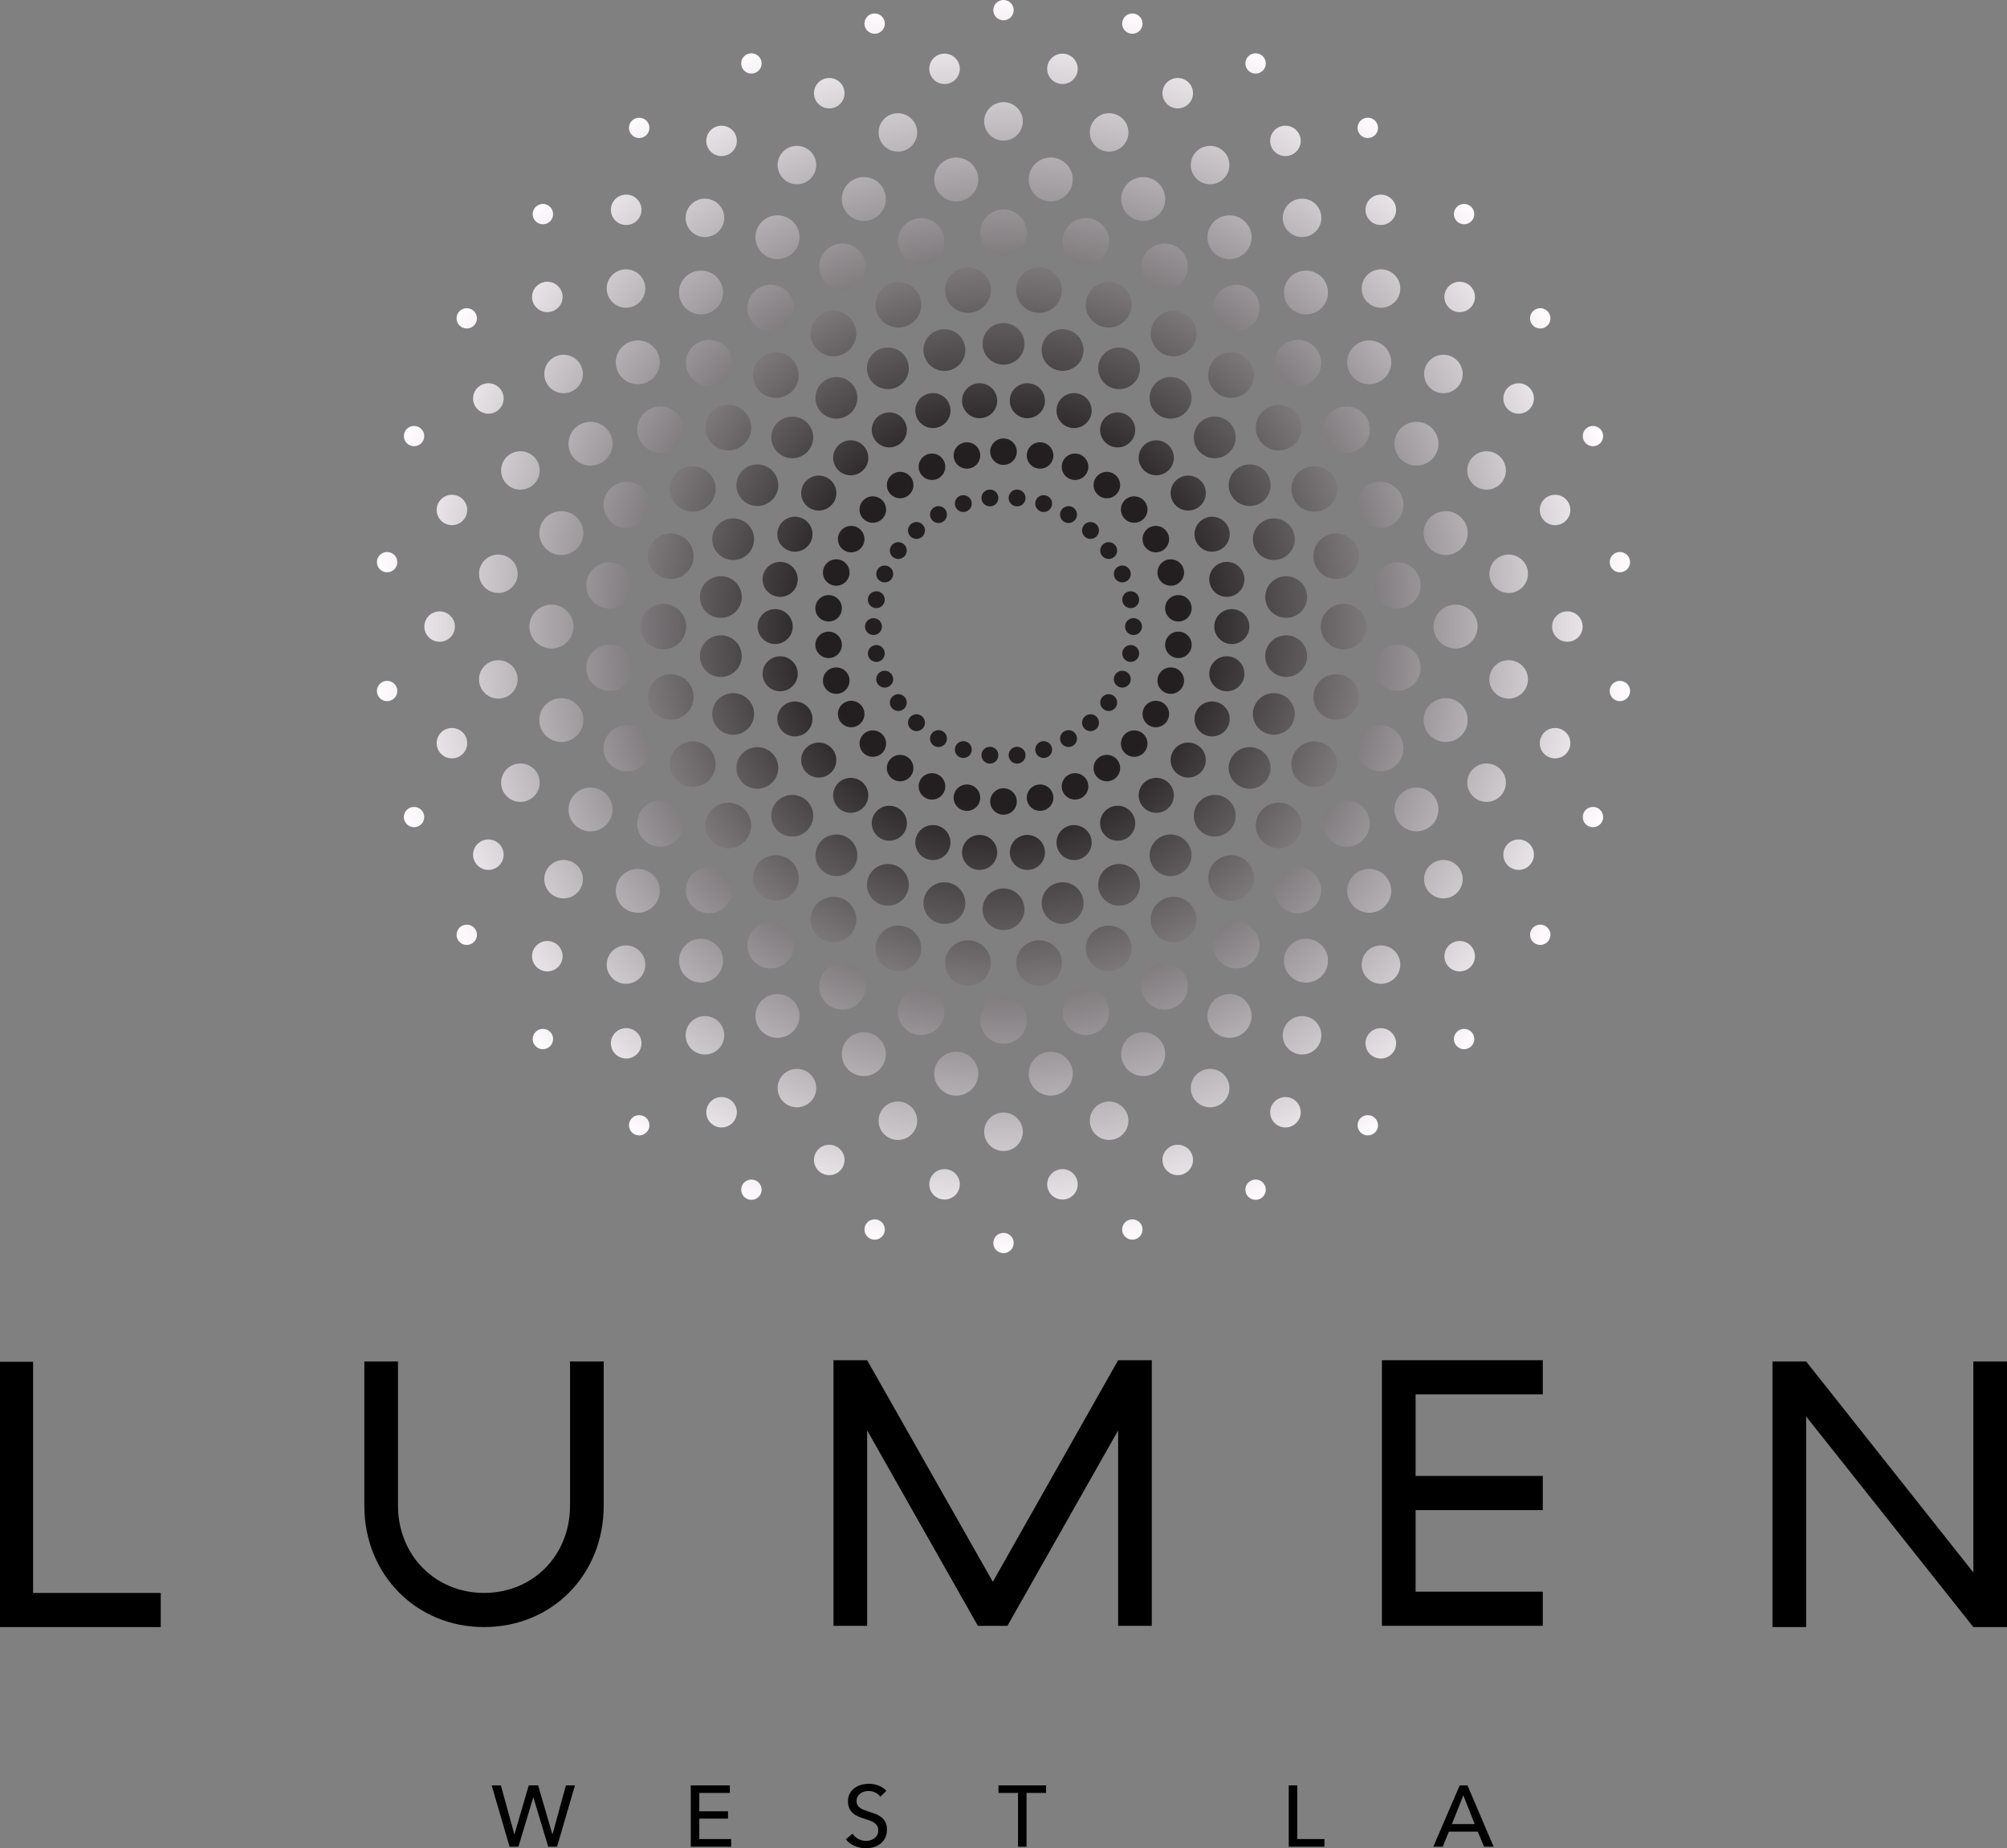 <?xml version="1.0" encoding="utf-8"?>
<!-- Generator: Adobe Illustrator 28.3.0, SVG Export Plug-In . SVG Version: 6.00 Build 0)  -->
<svg version="1.1" id="Layer_1" xmlns="http://www.w3.org/2000/svg" xmlns:xlink="http://www.w3.org/1999/xlink" x="0px" y="0px"
	 viewBox="0 0 327.663 301.754" enable-background="new 0 0 327.663 301.754" xml:space="preserve">
<rect x="0" y="0" width="327.663" height="301.754" fill="#808080" stroke="none"/>
<radialGradient id="SVGID_1_" cx="163.831" cy="102.297" r="102.297" gradientUnits="userSpaceOnUse">
	<stop  offset="0.291" style="stop-color:#231F20"/>
	<stop  offset="1" style="stop-color:#FFFBFF"/>
</radialGradient>
<path fill="url(#SVGID_1_)" d="M184.61,110.886c0,0.76-0.62,1.377-1.384,1.377c-0.764,0-1.384-0.617-1.384-1.377
	c0-0.76,0.62-1.377,1.384-1.377C183.99,109.509,184.61,110.126,184.61,110.886z M181.009,113.335c-0.764,0-1.384,0.617-1.384,1.368
	c0,0.76,0.62,1.377,1.384,1.377c0.756,0,1.376-0.617,1.376-1.377C182.385,113.952,181.765,113.335,181.009,113.335z
	 M178.038,116.612c-0.764,0-1.384,0.617-1.384,1.377c0,0.76,0.62,1.377,1.384,1.377c0.764,0,1.384-0.617,1.384-1.377
	C179.422,117.229,178.802,116.612,178.038,116.612z M174.446,119.205c-0.764,0-1.384,0.617-1.384,1.377
	c0,0.76,0.62,1.377,1.384,1.377c0.764,0,1.384-0.617,1.384-1.377C175.83,119.821,175.21,119.205,174.446,119.205z M170.395,121.004
	c-0.764,0-1.384,0.617-1.384,1.377c0,0.76,0.62,1.368,1.384,1.368c0.756,0,1.376-0.608,1.376-1.368
	C171.771,121.62,171.151,121.004,170.395,121.004z M166.048,121.924c-0.764,0-1.376,0.608-1.376,1.368
	c0,0.76,0.611,1.377,1.376,1.377c0.764,0,1.384-0.616,1.384-1.377C167.432,122.532,166.812,121.924,166.048,121.924z
	 M161.615,121.924c-0.764,0-1.384,0.608-1.384,1.368c0,0.76,0.62,1.377,1.384,1.377c0.764,0,1.376-0.616,1.376-1.377
	C162.991,122.532,162.379,121.924,161.615,121.924z M157.267,121.004c-0.756,0-1.376,0.617-1.376,1.377
	c0,0.76,0.62,1.368,1.376,1.368c0.764,0,1.384-0.608,1.384-1.368C158.652,121.62,158.032,121.004,157.267,121.004z M153.217,119.205
	c-0.764,0-1.384,0.617-1.384,1.377c0,0.76,0.62,1.377,1.384,1.377c0.764,0,1.384-0.617,1.384-1.377
	C154.601,119.821,153.981,119.205,153.217,119.205z M149.625,116.612c-0.764,0-1.384,0.617-1.384,1.377
	c0,0.76,0.62,1.377,1.384,1.377c0.764,0,1.384-0.617,1.384-1.377C151.009,117.229,150.389,116.612,149.625,116.612z
	 M146.653,113.335c-0.756,0-1.376,0.617-1.376,1.368c0,0.76,0.62,1.377,1.376,1.377c0.764,0,1.384-0.617,1.384-1.377
	C148.037,113.952,147.417,113.335,146.653,113.335z M144.437,109.509c-0.764,0-1.384,0.617-1.384,1.377
	c0,0.76,0.62,1.377,1.384,1.377c0.764,0,1.384-0.617,1.384-1.377C145.821,110.126,145.201,109.509,144.437,109.509z M143.07,105.312
	c-0.764,0-1.384,0.617-1.384,1.377c0,0.76,0.62,1.377,1.384,1.377c0.764,0,1.376-0.617,1.376-1.377
	C144.445,105.928,143.834,105.312,143.07,105.312z M142.603,100.92c-0.764,0-1.384,0.617-1.384,1.377c0,0.76,0.62,1.377,1.384,1.377
	c0.764,0,1.384-0.617,1.384-1.377C143.987,101.537,143.367,100.92,142.603,100.92z M143.07,96.529c-0.764,0-1.384,0.617-1.384,1.377
	c0,0.76,0.62,1.377,1.384,1.377c0.764,0,1.376-0.616,1.376-1.377C144.445,97.145,143.834,96.529,143.07,96.529z M144.437,92.331
	c-0.764,0-1.384,0.617-1.384,1.377c0,0.76,0.62,1.377,1.384,1.377c0.764,0,1.384-0.617,1.384-1.377
	C145.821,92.948,145.201,92.331,144.437,92.331z M146.653,88.514c-0.756,0-1.376,0.617-1.376,1.377c0,0.752,0.62,1.368,1.376,1.368
	c0.764,0,1.384-0.617,1.384-1.368C148.037,89.13,147.417,88.514,146.653,88.514z M149.625,85.228c-0.764,0-1.384,0.617-1.384,1.377
	c0,0.76,0.62,1.377,1.384,1.377c0.764,0,1.384-0.617,1.384-1.377C151.009,85.845,150.389,85.228,149.625,85.228z M153.217,82.636
	c-0.764,0-1.384,0.617-1.384,1.377c0,0.76,0.62,1.377,1.384,1.377c0.764,0,1.384-0.617,1.384-1.377
	C154.601,83.252,153.981,82.636,153.217,82.636z M157.267,80.845c-0.756,0-1.376,0.608-1.376,1.368s0.62,1.377,1.376,1.377
	c0.764,0,1.384-0.617,1.384-1.377S158.032,80.845,157.267,80.845z M161.615,79.925c-0.764,0-1.384,0.617-1.384,1.377
	c0,0.76,0.62,1.368,1.384,1.368c0.764,0,1.376-0.608,1.376-1.368C162.991,80.541,162.379,79.925,161.615,79.925z M166.048,79.925
	c-0.764,0-1.376,0.617-1.376,1.377c0,0.76,0.611,1.368,1.376,1.368c0.764,0,1.384-0.608,1.384-1.368
	C167.432,80.541,166.812,79.925,166.048,79.925z M170.395,80.845c-0.764,0-1.384,0.608-1.384,1.368s0.62,1.377,1.384,1.377
	c0.756,0,1.376-0.617,1.376-1.377S171.151,80.845,170.395,80.845z M174.446,82.636c-0.764,0-1.384,0.617-1.384,1.377
	c0,0.76,0.62,1.377,1.384,1.377c0.764,0,1.384-0.617,1.384-1.377C175.83,83.252,175.21,82.636,174.446,82.636z M178.038,85.228
	c-0.764,0-1.384,0.617-1.384,1.377c0,0.76,0.62,1.377,1.384,1.377c0.764,0,1.384-0.617,1.384-1.377
	C179.422,85.845,178.802,85.228,178.038,85.228z M181.009,88.514c-0.764,0-1.384,0.617-1.384,1.377c0,0.752,0.62,1.368,1.384,1.368
	c0.756,0,1.376-0.617,1.376-1.368C182.385,89.13,181.765,88.514,181.009,88.514z M183.226,92.331c-0.764,0-1.384,0.617-1.384,1.377
	c0,0.76,0.62,1.377,1.384,1.377c0.764,0,1.384-0.617,1.384-1.377C184.61,92.948,183.99,92.331,183.226,92.331z M184.593,96.529
	c-0.764,0-1.376,0.617-1.376,1.377c0,0.76,0.611,1.377,1.376,1.377c0.764,0,1.384-0.616,1.384-1.377
	C185.977,97.145,185.357,96.529,184.593,96.529z M185.06,100.92c-0.764,0-1.384,0.617-1.384,1.377c0,0.76,0.62,1.377,1.384,1.377
	s1.384-0.617,1.384-1.377C186.444,101.537,185.824,100.92,185.06,100.92z M184.593,105.312c-0.764,0-1.376,0.617-1.376,1.377
	c0,0.76,0.611,1.377,1.376,1.377c0.764,0,1.384-0.617,1.384-1.377C185.977,105.928,185.357,105.312,184.593,105.312z
	 M157.864,72.203c-1.203,0-2.173,0.965-2.173,2.161c0,1.189,0.97,2.153,2.173,2.153c1.195,0,2.165-0.965,2.165-2.153
	C160.029,73.168,159.059,72.203,157.864,72.203z M188.695,114.414c-1.195,0-2.165,0.972-2.165,2.161c0,1.189,0.97,2.161,2.165,2.161
	c1.203,0,2.173-0.972,2.173-2.161C190.868,115.387,189.898,114.414,188.695,114.414z M185.172,119.246
	c-1.203,0-2.173,0.965-2.173,2.161c0,1.189,0.97,2.153,2.173,2.153c1.195,0,2.165-0.965,2.165-2.153
	C187.337,120.211,186.367,119.246,185.172,119.246z M180.71,123.244c-1.203,0-2.173,0.965-2.173,2.153
	c0,1.196,0.97,2.161,2.173,2.161c1.195,0,2.165-0.965,2.165-2.161C182.875,124.209,181.905,123.244,180.71,123.244z M175.51,126.231
	c-1.195,0-2.173,0.965-2.173,2.153c0,1.196,0.978,2.161,2.173,2.161c1.195,0,2.173-0.965,2.173-2.161
	C177.683,127.196,176.705,126.231,175.51,126.231z M169.799,128.076c-1.195,0-2.165,0.965-2.165,2.153
	c0,1.196,0.97,2.161,2.165,2.161c1.203,0,2.173-0.965,2.173-2.161C171.972,129.041,171.002,128.076,169.799,128.076z
	 M163.831,128.693c-1.195,0-2.173,0.973-2.173,2.161c0,1.189,0.978,2.161,2.173,2.161c1.195,0,2.173-0.972,2.173-2.161
	C166.004,129.666,165.026,128.693,163.831,128.693z M157.864,128.076c-1.203,0-2.173,0.965-2.173,2.153
	c0,1.196,0.97,2.161,2.173,2.161c1.195,0,2.165-0.965,2.165-2.161C160.029,129.041,159.059,128.076,157.864,128.076z
	 M152.152,126.231c-1.195,0-2.173,0.965-2.173,2.153c0,1.196,0.978,2.161,2.173,2.161s2.173-0.965,2.173-2.161
	C154.325,127.196,153.347,126.231,152.152,126.231z M146.953,123.244c-1.195,0-2.165,0.965-2.165,2.153
	c0,1.196,0.97,2.161,2.165,2.161c1.203,0,2.173-0.965,2.173-2.161C149.126,124.209,148.156,123.244,146.953,123.244z
	 M142.491,119.246c-1.195,0-2.165,0.965-2.165,2.161c0,1.189,0.97,2.153,2.165,2.153c1.203,0,2.173-0.965,2.173-2.153
	C144.664,120.211,143.694,119.246,142.491,119.246z M138.968,114.414c-1.203,0-2.173,0.972-2.173,2.161
	c0,1.189,0.97,2.161,2.173,2.161c1.195,0,2.165-0.972,2.165-2.161C141.133,115.387,140.163,114.414,138.968,114.414z
	 M136.523,108.965c-1.195,0-2.173,0.965-2.173,2.153c0,1.196,0.978,2.161,2.173,2.161c1.203,0,2.173-0.965,2.173-2.161
	C138.696,109.93,137.726,108.965,136.523,108.965z M135.274,103.123c-1.195,0-2.165,0.965-2.165,2.161
	c0,1.189,0.97,2.153,2.165,2.153c1.203,0,2.173-0.965,2.173-2.153C137.447,104.087,136.477,103.123,135.274,103.123z
	 M135.274,97.156c-1.195,0-2.165,0.965-2.165,2.153c0,1.196,0.97,2.161,2.165,2.161c1.203,0,2.173-0.965,2.173-2.161
	C137.447,98.121,136.477,97.156,135.274,97.156z M136.523,91.314c-1.195,0-2.173,0.965-2.173,2.161c0,1.189,0.978,2.153,2.173,2.153
	c1.203,0,2.173-0.965,2.173-2.153C138.696,92.279,137.726,91.314,136.523,91.314z M138.968,85.857c-1.203,0-2.173,0.972-2.173,2.161
	c0,1.189,0.97,2.161,2.173,2.161c1.195,0,2.165-0.972,2.165-2.161C141.133,86.829,140.163,85.857,138.968,85.857z M142.491,81.033
	c-1.195,0-2.165,0.965-2.165,2.153c0,1.196,0.97,2.161,2.165,2.161c1.203,0,2.173-0.965,2.173-2.161
	C144.664,81.998,143.694,81.033,142.491,81.033z M146.953,77.035c-1.195,0-2.165,0.965-2.165,2.161c0,1.189,0.97,2.153,2.165,2.153
	c1.203,0,2.173-0.965,2.173-2.153C149.126,78,148.156,77.035,146.953,77.035z M152.152,74.048c-1.195,0-2.173,0.965-2.173,2.161
	c0,1.189,0.978,2.153,2.173,2.153s2.173-0.965,2.173-2.153C154.325,75.013,153.347,74.048,152.152,74.048z M163.831,71.578
	c-1.195,0-2.173,0.973-2.173,2.161c0,1.189,0.978,2.161,2.173,2.161c1.195,0,2.173-0.972,2.173-2.161
	C166.004,72.551,165.026,71.578,163.831,71.578z M169.799,72.203c-1.195,0-2.165,0.965-2.165,2.161c0,1.189,0.97,2.153,2.165,2.153
	c1.203,0,2.173-0.965,2.173-2.153C171.972,73.168,171.002,72.203,169.799,72.203z M175.51,74.048c-1.195,0-2.173,0.965-2.173,2.161
	c0,1.189,0.978,2.153,2.173,2.153c1.195,0,2.173-0.965,2.173-2.153C177.683,75.013,176.705,74.048,175.51,74.048z M180.71,77.035
	c-1.203,0-2.173,0.965-2.173,2.161c0,1.189,0.97,2.153,2.173,2.153c1.195,0,2.165-0.965,2.165-2.153
	C182.875,78,181.905,77.035,180.71,77.035z M185.172,81.033c-1.203,0-2.173,0.965-2.173,2.153c0,1.196,0.97,2.161,2.173,2.161
	c1.195,0,2.165-0.965,2.165-2.161C187.337,81.998,186.367,81.033,185.172,81.033z M188.695,85.857c-1.195,0-2.165,0.972-2.165,2.161
	c0,1.189,0.97,2.161,2.165,2.161c1.203,0,2.173-0.972,2.173-2.161C190.868,86.829,189.898,85.857,188.695,85.857z M191.139,91.314
	c-1.203,0-2.173,0.965-2.173,2.161c0,1.189,0.97,2.153,2.173,2.153c1.195,0,2.173-0.965,2.173-2.153
	C193.312,92.279,192.334,91.314,191.139,91.314z M192.389,97.156c-1.203,0-2.173,0.965-2.173,2.153c0,1.196,0.97,2.161,2.173,2.161
	c1.195,0,2.165-0.965,2.165-2.161C194.554,98.121,193.584,97.156,192.389,97.156z M192.389,103.123
	c-1.203,0-2.173,0.965-2.173,2.161c0,1.189,0.97,2.153,2.173,2.153c1.195,0,2.165-0.965,2.165-2.153
	C194.554,104.087,193.584,103.123,192.389,103.123z M191.139,108.965c-1.203,0-2.173,0.965-2.173,2.153
	c0,1.196,0.97,2.161,2.173,2.161c1.195,0,2.173-0.965,2.173-2.161C193.312,109.93,192.334,108.965,191.139,108.965z
	 M193.989,121.237c-1.582,0-2.868,1.279-2.868,2.853c0,1.581,1.286,2.86,2.868,2.86c1.59,0,2.876-1.279,2.876-2.86
	C196.865,122.516,195.579,121.237,193.989,121.237z M188.778,126.995c-1.59,0-2.876,1.279-2.876,2.853
	c0,1.581,1.286,2.86,2.876,2.86c1.582,0,2.868-1.279,2.868-2.86C191.646,128.274,190.36,126.995,188.778,126.995z M182.471,131.55
	c-1.582,0-2.868,1.279-2.868,2.86c0,1.574,1.286,2.853,2.868,2.853c1.582,0,2.868-1.279,2.868-2.853
	C185.339,132.829,184.053,131.55,182.471,131.55z M175.35,134.706c-1.582,0-2.868,1.279-2.868,2.853c0,1.581,1.286,2.86,2.868,2.86
	c1.59,0,2.876-1.279,2.876-2.86C178.226,135.985,176.94,134.706,175.35,134.706z M167.727,136.318c-1.582,0-2.868,1.279-2.868,2.853
	c0,1.582,1.286,2.86,2.868,2.86c1.59,0,2.876-1.279,2.876-2.86C170.602,137.596,169.317,136.318,167.727,136.318z M159.936,136.318
	c-1.59,0-2.876,1.279-2.876,2.853c0,1.582,1.286,2.86,2.876,2.86c1.582,0,2.868-1.279,2.868-2.86
	C162.804,137.596,161.518,136.318,159.936,136.318z M152.313,134.706c-1.59,0-2.876,1.279-2.876,2.853
	c0,1.581,1.286,2.86,2.876,2.86c1.582,0,2.868-1.279,2.868-2.86C155.181,135.985,153.895,134.706,152.313,134.706z M145.192,131.55
	c-1.582,0-2.868,1.279-2.868,2.86c0,1.574,1.286,2.853,2.868,2.853c1.582,0,2.868-1.279,2.868-2.853
	C148.06,132.829,146.774,131.55,145.192,131.55z M138.885,126.995c-1.582,0-2.868,1.279-2.868,2.853c0,1.581,1.286,2.86,2.868,2.86
	c1.59,0,2.876-1.279,2.876-2.86C141.761,128.274,140.475,126.995,138.885,126.995z M133.673,121.237
	c-1.59,0-2.876,1.279-2.876,2.853c0,1.581,1.286,2.86,2.876,2.86c1.582,0,2.868-1.279,2.868-2.86
	C136.542,122.516,135.256,121.237,133.673,121.237z M129.778,114.525c-1.59,0-2.876,1.279-2.876,2.853s1.286,2.853,2.876,2.853
	c1.582,0,2.868-1.279,2.868-2.853S131.361,114.525,129.778,114.525z M127.366,107.147c-1.582,0-2.868,1.279-2.868,2.86
	c0,1.574,1.286,2.853,2.868,2.853c1.582,0,2.868-1.279,2.868-2.853C130.235,108.426,128.949,107.147,127.366,107.147z
	 M126.552,99.444c-1.582,0-2.868,1.279-2.868,2.853c0,1.574,1.286,2.853,2.868,2.853c1.582,0,2.868-1.279,2.868-2.853
	C129.42,100.723,128.135,99.444,126.552,99.444z M127.366,91.733c-1.582,0-2.868,1.279-2.868,2.853c0,1.581,1.286,2.86,2.868,2.86
	c1.582,0,2.868-1.279,2.868-2.86C130.235,93.012,128.949,91.733,127.366,91.733z M129.778,84.363c-1.59,0-2.876,1.279-2.876,2.853
	c0,1.574,1.286,2.853,2.876,2.853c1.582,0,2.868-1.279,2.868-2.853C132.646,85.642,131.361,84.363,129.778,84.363z M133.673,77.644
	c-1.59,0-2.876,1.279-2.876,2.86c0,1.574,1.286,2.853,2.876,2.853c1.582,0,2.868-1.279,2.868-2.853
	C136.542,78.923,135.256,77.644,133.673,77.644z M138.885,71.885c-1.582,0-2.868,1.279-2.868,2.86c0,1.574,1.286,2.853,2.868,2.853
	c1.59,0,2.876-1.279,2.876-2.853C141.761,73.164,140.475,71.885,138.885,71.885z M145.192,67.33c-1.582,0-2.868,1.279-2.868,2.853
	c0,1.581,1.286,2.86,2.868,2.86c1.582,0,2.868-1.279,2.868-2.86C148.06,68.609,146.774,67.33,145.192,67.33z M152.313,64.175
	c-1.59,0-2.876,1.279-2.876,2.86c0,1.574,1.286,2.853,2.876,2.853c1.582,0,2.868-1.279,2.868-2.853
	C155.181,65.454,153.895,64.175,152.313,64.175z M159.936,62.563c-1.59,0-2.876,1.279-2.876,2.86c0,1.574,1.286,2.853,2.876,2.853
	c1.582,0,2.868-1.279,2.868-2.853C162.804,63.842,161.518,62.563,159.936,62.563z M167.727,62.563c-1.582,0-2.868,1.279-2.868,2.86
	c0,1.574,1.286,2.853,2.868,2.853c1.59,0,2.876-1.279,2.876-2.853C170.602,63.842,169.317,62.563,167.727,62.563z M175.35,64.175
	c-1.582,0-2.868,1.279-2.868,2.86c0,1.574,1.286,2.853,2.868,2.853c1.59,0,2.876-1.279,2.876-2.853
	C178.226,65.454,176.94,64.175,175.35,64.175z M182.471,67.33c-1.582,0-2.868,1.279-2.868,2.853c0,1.581,1.286,2.86,2.868,2.86
	c1.582,0,2.868-1.279,2.868-2.86C185.339,68.609,184.053,67.33,182.471,67.33z M188.778,71.885c-1.59,0-2.876,1.279-2.876,2.86
	c0,1.574,1.286,2.853,2.876,2.853c1.582,0,2.868-1.279,2.868-2.853C191.646,73.164,190.36,71.885,188.778,71.885z M193.989,77.644
	c-1.582,0-2.868,1.279-2.868,2.86c0,1.574,1.286,2.853,2.868,2.853c1.59,0,2.876-1.279,2.876-2.853
	C196.865,78.923,195.579,77.644,193.989,77.644z M197.885,84.363c-1.582,0-2.868,1.279-2.868,2.853c0,1.574,1.286,2.853,2.868,2.853
	c1.59,0,2.876-1.279,2.876-2.853C200.76,85.642,199.475,84.363,197.885,84.363z M200.296,91.733c-1.582,0-2.868,1.279-2.868,2.853
	c0,1.581,1.286,2.86,2.868,2.86c1.582,0,2.868-1.279,2.868-2.86C203.165,93.012,201.879,91.733,200.296,91.733z M201.11,99.444
	c-1.582,0-2.868,1.279-2.868,2.853c0,1.574,1.286,2.853,2.868,2.853c1.582,0,2.868-1.279,2.868-2.853
	C203.979,100.723,202.693,99.444,201.11,99.444z M200.296,107.147c-1.582,0-2.868,1.279-2.868,2.86c0,1.574,1.286,2.853,2.868,2.853
	c1.582,0,2.868-1.279,2.868-2.853C203.165,108.426,201.879,107.147,200.296,107.147z M197.885,114.525
	c-1.582,0-2.868,1.279-2.868,2.853s1.286,2.853,2.868,2.853c1.59,0,2.876-1.279,2.876-2.853S199.475,114.525,197.885,114.525z
	 M198.318,129.78c-1.887,0-3.416,1.529-3.416,3.405c0,1.877,1.529,3.398,3.416,3.398c1.887,0,3.424-1.521,3.424-3.398
	C201.742,131.308,200.205,129.78,198.318,129.78z M191.106,136.242c-1.887,0-3.416,1.521-3.416,3.398
	c0,1.877,1.529,3.398,3.416,3.398c1.894,0,3.424-1.521,3.424-3.398C194.53,137.763,193,136.242,191.106,136.242z M182.707,141.062
	c-1.887,0-3.416,1.521-3.416,3.405c0,1.877,1.529,3.398,3.416,3.398c1.887,0,3.416-1.521,3.416-3.398
	C186.123,142.583,184.594,141.062,182.707,141.062z M173.478,144.043c-1.887,0-3.416,1.529-3.416,3.405
	c0,1.877,1.529,3.398,3.416,3.398c1.887,0,3.424-1.521,3.424-3.398C176.902,145.572,175.365,144.043,173.478,144.043z
	 M163.831,145.057c-1.887,0-3.416,1.521-3.416,3.398c0,1.877,1.529,3.398,3.416,3.398c1.887,0,3.416-1.521,3.416-3.398
	C167.247,146.578,165.718,145.057,163.831,145.057z M154.184,144.043c-1.887,0-3.424,1.529-3.424,3.405
	c0,1.877,1.537,3.398,3.424,3.398c1.887,0,3.416-1.521,3.416-3.398C157.6,145.572,156.071,144.043,154.184,144.043z
	 M144.956,141.062c-1.887,0-3.416,1.521-3.416,3.405c0,1.877,1.529,3.398,3.416,3.398c1.887,0,3.416-1.521,3.416-3.398
	C148.372,142.583,146.843,141.062,144.956,141.062z M136.557,136.242c-1.894,0-3.424,1.521-3.424,3.398
	c0,1.877,1.529,3.398,3.424,3.398c1.887,0,3.416-1.521,3.416-3.398C139.973,137.763,138.444,136.242,136.557,136.242z
	 M129.344,129.78c-1.887,0-3.424,1.529-3.424,3.405c0,1.877,1.537,3.398,3.424,3.398c1.887,0,3.416-1.521,3.416-3.398
	C132.76,131.308,131.231,129.78,129.344,129.78z M123.638,121.978c-1.887,0-3.416,1.521-3.416,3.398
	c0,1.877,1.529,3.398,3.416,3.398c1.887,0,3.424-1.521,3.424-3.398C127.062,123.499,125.525,121.978,123.638,121.978z
	 M119.697,113.163c-1.894,0-3.424,1.521-3.424,3.398c0,1.877,1.529,3.398,3.424,3.398c1.887,0,3.416-1.521,3.416-3.398
	C123.113,114.684,121.584,113.163,119.697,113.163z M117.674,103.719c-1.887,0-3.416,1.521-3.416,3.405
	c0,1.877,1.529,3.398,3.416,3.398c1.894,0,3.424-1.521,3.424-3.398C121.097,105.24,119.568,103.719,117.674,103.719z
	 M117.674,94.072c-1.887,0-3.416,1.521-3.416,3.398c0,1.884,1.529,3.405,3.416,3.405c1.894,0,3.424-1.521,3.424-3.405
	C121.097,95.593,119.568,94.072,117.674,94.072z M119.697,84.636c-1.894,0-3.424,1.521-3.424,3.398c0,1.877,1.529,3.398,3.424,3.398
	c1.887,0,3.416-1.521,3.416-3.398C123.113,86.157,121.584,84.636,119.697,84.636z M123.638,75.82c-1.887,0-3.416,1.521-3.416,3.398
	s1.529,3.398,3.416,3.398c1.887,0,3.424-1.521,3.424-3.398S125.525,75.82,123.638,75.82z M129.344,68.011
	c-1.887,0-3.424,1.521-3.424,3.398c0,1.884,1.537,3.405,3.424,3.405c1.887,0,3.416-1.521,3.416-3.405
	C132.76,69.532,131.231,68.011,129.344,68.011z M136.557,61.557c-1.894,0-3.424,1.521-3.424,3.398c0,1.877,1.529,3.398,3.424,3.398
	c1.887,0,3.416-1.521,3.416-3.398C139.973,63.078,138.444,61.557,136.557,61.557z M144.956,56.729c-1.887,0-3.416,1.521-3.416,3.398
	c0,1.884,1.529,3.405,3.416,3.405c1.887,0,3.416-1.521,3.416-3.405C148.372,58.25,146.843,56.729,144.956,56.729z M154.184,53.748
	c-1.887,0-3.424,1.521-3.424,3.398c0,1.877,1.537,3.405,3.424,3.405c1.887,0,3.416-1.528,3.416-3.405
	C157.6,55.269,156.071,53.748,154.184,53.748z M163.831,52.741c-1.887,0-3.416,1.521-3.416,3.398s1.529,3.398,3.416,3.398
	c1.887,0,3.416-1.521,3.416-3.398S165.718,52.741,163.831,52.741z M173.478,53.748c-1.887,0-3.416,1.521-3.416,3.398
	c0,1.877,1.529,3.405,3.416,3.405c1.887,0,3.424-1.528,3.424-3.405C176.902,55.269,175.365,53.748,173.478,53.748z M182.707,56.729
	c-1.887,0-3.416,1.521-3.416,3.398c0,1.884,1.529,3.405,3.416,3.405c1.887,0,3.416-1.521,3.416-3.405
	C186.123,58.25,184.594,56.729,182.707,56.729z M191.106,61.557c-1.887,0-3.416,1.521-3.416,3.398c0,1.877,1.529,3.398,3.416,3.398
	c1.894,0,3.424-1.521,3.424-3.398C194.53,63.078,193,61.557,191.106,61.557z M198.318,68.011c-1.887,0-3.416,1.521-3.416,3.398
	c0,1.884,1.529,3.405,3.416,3.405c1.887,0,3.424-1.521,3.424-3.405C201.742,69.532,200.205,68.011,198.318,68.011z M204.024,75.82
	c-1.887,0-3.424,1.521-3.424,3.398s1.537,3.398,3.424,3.398c1.887,0,3.416-1.521,3.416-3.398S205.911,75.82,204.024,75.82z
	 M207.965,84.636c-1.887,0-3.416,1.521-3.416,3.398c0,1.877,1.529,3.398,3.416,3.398c1.894,0,3.424-1.521,3.424-3.398
	C211.389,86.157,209.86,84.636,207.965,84.636z M209.989,94.072c-1.894,0-3.424,1.521-3.424,3.398c0,1.884,1.529,3.405,3.424,3.405
	c1.887,0,3.416-1.521,3.416-3.405C213.405,95.593,211.876,94.072,209.989,94.072z M209.989,103.719
	c-1.894,0-3.424,1.521-3.424,3.405c0,1.877,1.529,3.398,3.424,3.398c1.887,0,3.416-1.521,3.416-3.398
	C213.405,105.24,211.876,103.719,209.989,103.719z M207.965,113.163c-1.887,0-3.416,1.521-3.416,3.398
	c0,1.877,1.529,3.398,3.416,3.398c1.894,0,3.424-1.521,3.424-3.398C211.389,114.684,209.86,113.163,207.965,113.163z
	 M204.024,121.978c-1.887,0-3.424,1.521-3.424,3.398c0,1.877,1.537,3.398,3.424,3.398c1.887,0,3.416-1.521,3.416-3.398
	C207.44,123.499,205.911,121.978,204.024,121.978z M200.996,139.632c-2.062,0-3.736,1.665-3.736,3.715
	c0,2.051,1.674,3.715,3.736,3.715s3.728-1.665,3.728-3.715C204.724,141.297,203.058,139.632,200.996,139.632z M191.6,146.419
	c-2.062,0-3.736,1.665-3.736,3.715c0,2.051,1.674,3.715,3.736,3.715c2.062,0,3.736-1.665,3.736-3.715
	C195.336,148.084,193.662,146.419,191.6,146.419z M180.995,151.118c-2.062,0-3.736,1.665-3.736,3.715
	c0,2.051,1.674,3.715,3.736,3.715c2.062,0,3.736-1.665,3.736-3.715C184.73,152.783,183.057,151.118,180.995,151.118z
	 M169.636,153.517c-2.062,0-3.736,1.665-3.736,3.715c0,2.051,1.674,3.715,3.736,3.715c2.062,0,3.735-1.665,3.735-3.715
	C173.372,155.182,171.698,153.517,169.636,153.517z M158.026,153.517c-2.062,0-3.736,1.665-3.736,3.715
	c0,2.051,1.674,3.715,3.736,3.715c2.062,0,3.736-1.665,3.736-3.715C161.762,155.182,160.088,153.517,158.026,153.517z
	 M146.668,151.118c-2.062,0-3.736,1.665-3.736,3.715c0,2.051,1.674,3.715,3.736,3.715c2.062,0,3.735-1.665,3.735-3.715
	C150.403,152.783,148.73,151.118,146.668,151.118z M136.062,146.419c-2.062,0-3.736,1.665-3.736,3.715
	c0,2.051,1.674,3.715,3.736,3.715c2.062,0,3.736-1.665,3.736-3.715C139.798,148.084,138.124,146.419,136.062,146.419z
	 M126.666,139.632c-2.062,0-3.728,1.665-3.728,3.715c0,2.051,1.666,3.715,3.728,3.715c2.062,0,3.736-1.665,3.736-3.715
	C130.402,141.297,128.728,139.632,126.666,139.632z M118.899,131.051c-2.062,0-3.736,1.665-3.736,3.715
	c0,2.051,1.674,3.715,3.736,3.715c2.062,0,3.735-1.665,3.735-3.715C122.634,132.716,120.96,131.051,118.899,131.051z
	 M113.094,121.048c-2.062,0-3.736,1.665-3.736,3.715c0,2.051,1.674,3.715,3.736,3.715c2.062,0,3.736-1.665,3.736-3.715
	C116.829,122.712,115.156,121.048,113.094,121.048z M109.51,110.068c-2.069,0-3.736,1.665-3.736,3.715
	c0,2.051,1.666,3.715,3.736,3.715c2.062,0,3.728-1.665,3.728-3.715C113.238,111.733,111.572,110.068,109.51,110.068z
	 M108.293,98.582c-2.062,0-3.736,1.665-3.736,3.715c0,2.051,1.674,3.715,3.736,3.715s3.736-1.665,3.736-3.715
	C112.029,100.246,110.355,98.582,108.293,98.582z M109.51,87.095c-2.069,0-3.736,1.665-3.736,3.715c0,2.051,1.666,3.715,3.736,3.715
	c2.062,0,3.728-1.665,3.728-3.715C113.238,88.76,111.572,87.095,109.51,87.095z M113.094,76.115c-2.062,0-3.736,1.665-3.736,3.715
	s1.674,3.715,3.736,3.715c2.062,0,3.736-1.665,3.736-3.715S115.156,76.115,113.094,76.115z M118.899,66.112
	c-2.062,0-3.736,1.665-3.736,3.715c0,2.051,1.674,3.715,3.736,3.715c2.062,0,3.735-1.665,3.735-3.715
	C122.634,67.777,120.96,66.112,118.899,66.112z M126.666,57.531c-2.062,0-3.728,1.665-3.728,3.715c0,2.051,1.666,3.715,3.728,3.715
	c2.062,0,3.736-1.665,3.736-3.715C130.402,59.196,128.728,57.531,126.666,57.531z M136.062,50.744c-2.062,0-3.736,1.665-3.736,3.715
	c0,2.051,1.674,3.715,3.736,3.715c2.062,0,3.736-1.665,3.736-3.715C139.798,52.408,138.124,50.744,136.062,50.744z M146.668,46.045
	c-2.062,0-3.736,1.665-3.736,3.715c0,2.051,1.674,3.715,3.736,3.715c2.062,0,3.735-1.665,3.735-3.715
	C150.403,47.709,148.73,46.045,146.668,46.045z M158.026,43.646c-2.062,0-3.736,1.665-3.736,3.715c0,2.051,1.674,3.715,3.736,3.715
	c2.062,0,3.736-1.665,3.736-3.715C161.762,45.311,160.088,43.646,158.026,43.646z M169.636,43.646c-2.062,0-3.736,1.665-3.736,3.715
	c0,2.051,1.674,3.715,3.736,3.715c2.062,0,3.735-1.665,3.735-3.715C173.372,45.311,171.698,43.646,169.636,43.646z M180.995,46.045
	c-2.062,0-3.736,1.665-3.736,3.715c0,2.051,1.674,3.715,3.736,3.715c2.062,0,3.736-1.665,3.736-3.715
	C184.73,47.709,183.057,46.045,180.995,46.045z M191.6,50.744c-2.062,0-3.736,1.665-3.736,3.715c0,2.051,1.674,3.715,3.736,3.715
	c2.062,0,3.736-1.665,3.736-3.715C195.336,52.408,193.662,50.744,191.6,50.744z M200.996,57.531c-2.062,0-3.736,1.665-3.736,3.715
	c0,2.051,1.674,3.715,3.736,3.715s3.728-1.665,3.728-3.715C204.724,59.196,203.058,57.531,200.996,57.531z M208.764,66.112
	c-2.062,0-3.736,1.665-3.736,3.715c0,2.051,1.674,3.715,3.736,3.715c2.062,0,3.736-1.665,3.736-3.715
	C212.5,67.777,210.826,66.112,208.764,66.112z M214.569,76.115c-2.062,0-3.736,1.665-3.736,3.715s1.674,3.715,3.736,3.715
	c2.062,0,3.736-1.665,3.736-3.715S216.631,76.115,214.569,76.115z M218.152,87.095c-2.062,0-3.728,1.665-3.728,3.715
	c0,2.051,1.666,3.715,3.728,3.715c2.069,0,3.735-1.665,3.735-3.715C221.888,88.76,220.222,87.095,218.152,87.095z M219.37,98.582
	c-2.062,0-3.736,1.665-3.736,3.715c0,2.051,1.674,3.715,3.736,3.715c2.062,0,3.736-1.665,3.736-3.715
	C223.105,100.246,221.431,98.582,219.37,98.582z M218.152,110.068c-2.062,0-3.728,1.665-3.728,3.715
	c0,2.051,1.666,3.715,3.728,3.715c2.069,0,3.735-1.665,3.735-3.715C221.888,111.733,220.222,110.068,218.152,110.068z
	 M214.569,121.048c-2.062,0-3.736,1.665-3.736,3.715c0,2.051,1.674,3.715,3.736,3.715c2.062,0,3.736-1.665,3.736-3.715
	C218.304,122.712,216.631,121.048,214.569,121.048z M208.764,131.051c-2.062,0-3.736,1.665-3.736,3.715
	c0,2.051,1.674,3.715,3.736,3.715c2.062,0,3.736-1.665,3.736-3.715C212.5,132.716,210.826,131.051,208.764,131.051z
	 M201.841,150.559c-2.092,0-3.796,1.687-3.796,3.776c0,2.081,1.704,3.768,3.796,3.768c2.1,0,3.796-1.687,3.796-3.768
	C205.637,152.246,203.941,150.559,201.841,150.559z M190.132,157.278c-2.092,0-3.796,1.695-3.796,3.776
	c0,2.088,1.704,3.776,3.796,3.776c2.1,0,3.796-1.687,3.796-3.776C193.929,158.973,192.232,157.278,190.132,157.278z
	 M177.275,161.432c-2.092,0-3.796,1.695-3.796,3.776c0,2.088,1.704,3.776,3.796,3.776c2.1,0,3.796-1.687,3.796-3.776
	C181.071,163.127,179.374,161.432,177.275,161.432z M163.831,162.84c-2.092,0-3.796,1.695-3.796,3.776
	c0,2.081,1.704,3.776,3.796,3.776c2.092,0,3.796-1.695,3.796-3.776C167.628,164.535,165.924,162.84,163.831,162.84z
	 M150.388,161.432c-2.1,0-3.796,1.695-3.796,3.776c0,2.088,1.697,3.776,3.796,3.776c2.092,0,3.796-1.687,3.796-3.776
	C154.184,163.127,152.48,161.432,150.388,161.432z M137.531,157.278c-2.1,0-3.796,1.695-3.796,3.776
	c0,2.088,1.697,3.776,3.796,3.776c2.092,0,3.796-1.687,3.796-3.776C141.327,158.973,139.623,157.278,137.531,157.278z
	 M125.822,150.559c-2.1,0-3.796,1.687-3.796,3.776c0,2.081,1.697,3.768,3.796,3.768c2.092,0,3.796-1.687,3.796-3.768
	C129.618,152.246,127.914,150.559,125.822,150.559z M115.772,141.561c-2.092,0-3.796,1.687-3.796,3.776
	c0,2.081,1.704,3.768,3.796,3.768c2.1,0,3.796-1.687,3.796-3.768C119.568,143.249,117.872,141.561,115.772,141.561z M107.829,130.68
	c-2.1,0-3.796,1.695-3.796,3.776c0,2.081,1.697,3.776,3.796,3.776c2.092,0,3.796-1.695,3.796-3.776
	C111.625,132.375,109.921,130.68,107.829,130.68z M102.328,118.399c-2.092,0-3.796,1.687-3.796,3.776
	c0,2.081,1.704,3.768,3.796,3.768s3.796-1.687,3.796-3.768C106.125,120.087,104.421,118.399,102.328,118.399z M99.521,105.248
	c-2.1,0-3.796,1.687-3.796,3.768c0,2.088,1.697,3.776,3.796,3.776c2.092,0,3.789-1.687,3.789-3.776
	C103.31,106.935,101.613,105.248,99.521,105.248z M99.521,91.802c-2.1,0-3.796,1.687-3.796,3.776c0,2.081,1.697,3.768,3.796,3.768
	c2.092,0,3.789-1.687,3.789-3.768C103.31,93.489,101.613,91.802,99.521,91.802z M102.328,78.65c-2.092,0-3.796,1.687-3.796,3.768
	c0,2.088,1.704,3.776,3.796,3.776s3.796-1.687,3.796-3.776C106.125,80.338,104.421,78.65,102.328,78.65z M107.829,66.362
	c-2.1,0-3.796,1.695-3.796,3.776c0,2.081,1.697,3.776,3.796,3.776c2.092,0,3.796-1.695,3.796-3.776
	C111.625,68.057,109.921,66.362,107.829,66.362z M115.772,55.488c-2.092,0-3.796,1.687-3.796,3.768c0,2.088,1.704,3.776,3.796,3.776
	c2.1,0,3.796-1.687,3.796-3.776C119.568,57.175,117.872,55.488,115.772,55.488z M125.822,46.491c-2.1,0-3.796,1.687-3.796,3.768
	c0,2.088,1.697,3.776,3.796,3.776c2.092,0,3.796-1.687,3.796-3.776C129.618,48.178,127.914,46.491,125.822,46.491z M137.531,39.764
	c-2.1,0-3.796,1.687-3.796,3.776c0,2.081,1.697,3.776,3.796,3.776c2.092,0,3.796-1.695,3.796-3.776
	C141.327,41.451,139.623,39.764,137.531,39.764z M150.388,35.61c-2.1,0-3.796,1.687-3.796,3.776c0,2.081,1.697,3.776,3.796,3.776
	c2.092,0,3.796-1.695,3.796-3.776C154.184,37.297,152.48,35.61,150.388,35.61z M163.831,34.202c-2.092,0-3.796,1.695-3.796,3.776
	c0,2.081,1.704,3.776,3.796,3.776c2.092,0,3.796-1.695,3.796-3.776C167.628,35.897,165.924,34.202,163.831,34.202z M177.275,35.61
	c-2.092,0-3.796,1.687-3.796,3.776c0,2.081,1.704,3.776,3.796,3.776c2.1,0,3.796-1.695,3.796-3.776
	C181.071,37.297,179.374,35.61,177.275,35.61z M190.132,39.764c-2.092,0-3.796,1.687-3.796,3.776c0,2.081,1.704,3.776,3.796,3.776
	c2.1,0,3.796-1.695,3.796-3.776C193.929,41.451,192.232,39.764,190.132,39.764z M201.841,46.491c-2.092,0-3.796,1.687-3.796,3.768
	c0,2.088,1.704,3.776,3.796,3.776c2.1,0,3.796-1.687,3.796-3.776C205.637,48.178,203.941,46.491,201.841,46.491z M211.891,55.488
	c-2.1,0-3.796,1.687-3.796,3.768c0,2.088,1.697,3.776,3.796,3.776c2.092,0,3.796-1.687,3.796-3.776
	C215.687,57.175,213.983,55.488,211.891,55.488z M219.834,66.362c-2.092,0-3.796,1.695-3.796,3.776c0,2.081,1.704,3.776,3.796,3.776
	c2.1,0,3.796-1.695,3.796-3.776C223.63,68.057,221.933,66.362,219.834,66.362z M225.334,78.65c-2.092,0-3.796,1.687-3.796,3.768
	c0,2.088,1.704,3.776,3.796,3.776c2.092,0,3.796-1.687,3.796-3.776C229.131,80.338,227.426,78.65,225.334,78.65z M228.142,91.802
	c-2.092,0-3.789,1.687-3.789,3.776c0,2.081,1.697,3.768,3.789,3.768c2.1,0,3.796-1.687,3.796-3.768
	C231.938,93.489,230.241,91.802,228.142,91.802z M228.142,105.248c-2.092,0-3.789,1.687-3.789,3.768
	c0,2.088,1.697,3.776,3.789,3.776c2.1,0,3.796-1.687,3.796-3.776C231.938,106.935,230.241,105.248,228.142,105.248z
	 M225.334,118.399c-2.092,0-3.796,1.687-3.796,3.776c0,2.081,1.704,3.768,3.796,3.768c2.092,0,3.796-1.687,3.796-3.768
	C229.131,120.087,227.426,118.399,225.334,118.399z M219.834,130.68c-2.092,0-3.796,1.695-3.796,3.776
	c0,2.081,1.704,3.776,3.796,3.776c2.1,0,3.796-1.695,3.796-3.776C223.63,132.375,221.933,130.68,219.834,130.68z M211.891,141.561
	c-2.1,0-3.796,1.687-3.796,3.776c0,2.081,1.697,3.768,3.796,3.768c2.092,0,3.796-1.687,3.796-3.768
	C215.687,143.249,213.983,141.561,211.891,141.561z M200.73,162.287c-1.986,0-3.599,1.597-3.599,3.572
	c0,1.983,1.613,3.579,3.599,3.579s3.599-1.597,3.599-3.579C204.329,163.884,202.716,162.287,200.73,162.287z M186.632,168.522
	c-1.986,0-3.591,1.604-3.591,3.579c0,1.975,1.605,3.579,3.591,3.579c1.993,0,3.599-1.604,3.599-3.579
	C190.231,170.126,188.626,168.522,186.632,168.522z M171.546,171.716c-1.986,0-3.599,1.604-3.599,3.579
	c0,1.975,1.613,3.579,3.599,3.579c1.986,0,3.599-1.604,3.599-3.579C175.144,173.32,173.531,171.716,171.546,171.716z
	 M156.117,171.716c-1.986,0-3.599,1.604-3.599,3.579c0,1.975,1.613,3.579,3.599,3.579c1.986,0,3.599-1.604,3.599-3.579
	C159.715,173.32,158.103,171.716,156.117,171.716z M141.03,168.522c-1.993,0-3.599,1.604-3.599,3.579
	c0,1.975,1.605,3.579,3.599,3.579c1.986,0,3.591-1.604,3.591-3.579C144.621,170.126,143.016,168.522,141.03,168.522z
	 M126.933,162.287c-1.986,0-3.599,1.597-3.599,3.572c0,1.983,1.613,3.579,3.599,3.579c1.986,0,3.599-1.597,3.599-3.579
	C130.531,163.884,128.918,162.287,126.933,162.287z M114.448,153.267c-1.986,0-3.591,1.597-3.591,3.579
	c0,1.975,1.605,3.572,3.591,3.572c1.993,0,3.599-1.597,3.599-3.572C118.047,154.864,116.441,153.267,114.448,153.267z
	 M104.132,141.864c-1.993,0-3.599,1.597-3.599,3.579c0,1.975,1.605,3.572,3.599,3.572c1.986,0,3.591-1.597,3.591-3.572
	C107.723,143.461,106.117,141.864,104.132,141.864z M96.417,128.577c-1.986,0-3.599,1.597-3.599,3.572
	c0,1.975,1.613,3.579,3.599,3.579c1.986,0,3.591-1.604,3.591-3.579C100.008,130.173,98.403,128.577,96.417,128.577z M91.647,113.98
	c-1.986,0-3.599,1.604-3.599,3.579c0,1.975,1.613,3.579,3.599,3.579c1.986,0,3.599-1.604,3.599-3.579
	C95.245,115.584,93.633,113.98,91.647,113.98z M90.034,98.718c-1.986,0-3.599,1.604-3.599,3.579c0,1.975,1.613,3.579,3.599,3.579
	c1.986,0,3.599-1.604,3.599-3.579C93.633,100.322,92.02,98.718,90.034,98.718z M91.647,83.455c-1.986,0-3.599,1.604-3.599,3.579
	c0,1.975,1.613,3.579,3.599,3.579c1.986,0,3.599-1.604,3.599-3.579C95.245,85.059,93.633,83.455,91.647,83.455z M96.417,68.866
	c-1.986,0-3.599,1.604-3.599,3.579c0,1.975,1.613,3.572,3.599,3.572c1.986,0,3.591-1.597,3.591-3.572
	C100.008,70.47,98.403,68.866,96.417,68.866z M104.132,55.579c-1.993,0-3.599,1.597-3.599,3.572c0,1.983,1.605,3.579,3.599,3.579
	c1.986,0,3.591-1.597,3.591-3.579C107.723,57.175,106.117,55.579,104.132,55.579z M114.448,44.176c-1.986,0-3.591,1.597-3.591,3.572
	c0,1.983,1.605,3.579,3.591,3.579c1.993,0,3.599-1.597,3.599-3.579C118.047,45.772,116.441,44.176,114.448,44.176z M126.933,35.156
	c-1.986,0-3.599,1.597-3.599,3.579c0,1.975,1.613,3.572,3.599,3.572c1.986,0,3.599-1.597,3.599-3.572
	C130.531,36.752,128.918,35.156,126.933,35.156z M141.03,28.913c-1.993,0-3.599,1.604-3.599,3.579c0,1.975,1.605,3.579,3.599,3.579
	c1.986,0,3.591-1.604,3.591-3.579C144.621,30.517,143.016,28.913,141.03,28.913z M156.117,25.72c-1.986,0-3.599,1.604-3.599,3.579
	c0,1.975,1.613,3.579,3.599,3.579c1.986,0,3.599-1.604,3.599-3.579C159.715,27.324,158.103,25.72,156.117,25.72z M171.546,25.72
	c-1.986,0-3.599,1.604-3.599,3.579c0,1.975,1.613,3.579,3.599,3.579c1.986,0,3.599-1.604,3.599-3.579
	C175.144,27.324,173.531,25.72,171.546,25.72z M186.632,28.913c-1.986,0-3.591,1.604-3.591,3.579c0,1.975,1.605,3.579,3.591,3.579
	c1.993,0,3.599-1.604,3.599-3.579C190.231,30.517,188.626,28.913,186.632,28.913z M200.73,35.156c-1.986,0-3.599,1.597-3.599,3.579
	c0,1.975,1.613,3.572,3.599,3.572s3.599-1.597,3.599-3.572C204.329,36.752,202.716,35.156,200.73,35.156z M213.215,44.176
	c-1.993,0-3.599,1.597-3.599,3.572c0,1.983,1.605,3.579,3.599,3.579c1.986,0,3.591-1.597,3.591-3.579
	C216.806,45.772,215.2,44.176,213.215,44.176z M223.531,55.579c-1.986,0-3.591,1.597-3.591,3.572c0,1.983,1.605,3.579,3.591,3.579
	c1.993,0,3.599-1.597,3.599-3.579C227.13,57.175,225.524,55.579,223.531,55.579z M231.246,68.866c-1.986,0-3.591,1.604-3.591,3.579
	c0,1.975,1.605,3.572,3.591,3.572c1.986,0,3.599-1.597,3.599-3.572C234.844,70.47,233.231,68.866,231.246,68.866z M236.016,83.455
	c-1.986,0-3.599,1.604-3.599,3.579c0,1.975,1.613,3.579,3.599,3.579c1.986,0,3.599-1.604,3.599-3.579
	C239.614,85.059,238.001,83.455,236.016,83.455z M237.629,98.718c-1.986,0-3.599,1.604-3.599,3.579c0,1.975,1.613,3.579,3.599,3.579
	s3.599-1.604,3.599-3.579C241.227,100.322,239.614,98.718,237.629,98.718z M236.016,113.98c-1.986,0-3.599,1.604-3.599,3.579
	c0,1.975,1.613,3.579,3.599,3.579c1.986,0,3.599-1.604,3.599-3.579C239.614,115.584,238.001,113.98,236.016,113.98z
	 M231.246,128.577c-1.986,0-3.591,1.597-3.591,3.572c0,1.975,1.605,3.579,3.591,3.579c1.986,0,3.599-1.604,3.599-3.579
	C234.844,130.173,233.231,128.577,231.246,128.577z M223.531,141.864c-1.986,0-3.591,1.597-3.591,3.579
	c0,1.975,1.605,3.572,3.591,3.572c1.993,0,3.599-1.597,3.599-3.572C227.13,143.461,225.524,141.864,223.531,141.864z
	 M213.215,153.267c-1.993,0-3.599,1.597-3.599,3.579c0,1.975,1.605,3.572,3.599,3.572c1.986,0,3.591-1.597,3.591-3.572
	C216.806,154.864,215.2,153.267,213.215,153.267z M197.557,174.508c-1.742,0-3.15,1.407-3.15,3.14c0,1.733,1.407,3.133,3.15,3.133
	c1.742,0,3.157-1.4,3.157-3.133C200.715,175.915,199.3,174.508,197.557,174.508z M181.071,179.835c-1.742,0-3.15,1.407-3.15,3.14
	c0,1.733,1.408,3.133,3.15,3.133c1.742,0,3.157-1.4,3.157-3.133C184.228,181.242,182.813,179.835,181.071,179.835z M163.831,181.636
	c-1.742,0-3.157,1.407-3.157,3.14c0,1.733,1.415,3.14,3.157,3.14c1.742,0,3.157-1.407,3.157-3.14
	C166.989,183.043,165.574,181.636,163.831,181.636z M146.592,179.835c-1.742,0-3.157,1.407-3.157,3.14
	c0,1.733,1.415,3.133,3.157,3.133c1.742,0,3.15-1.4,3.15-3.133C149.741,181.242,148.334,179.835,146.592,179.835z M130.105,174.508
	c-1.742,0-3.157,1.407-3.157,3.14c0,1.733,1.415,3.133,3.157,3.133s3.15-1.4,3.15-3.133
	C133.255,175.915,131.847,174.508,130.105,174.508z M115.087,165.889c-1.742,0-3.15,1.4-3.15,3.133c0,1.733,1.407,3.14,3.15,3.14
	c1.742,0,3.157-1.407,3.157-3.14C118.244,167.289,116.829,165.889,115.087,165.889z M102.207,154.349
	c-1.742,0-3.157,1.407-3.157,3.14c0,1.725,1.415,3.133,3.157,3.133c1.742,0,3.15-1.407,3.15-3.133
	C105.356,155.757,103.949,154.349,102.207,154.349z M92.012,140.396c-1.742,0-3.15,1.407-3.15,3.14c0,1.733,1.407,3.14,3.15,3.14
	c1.742,0,3.157-1.407,3.157-3.14C95.169,141.804,93.754,140.396,92.012,140.396z M84.959,124.649c-1.735,0-3.15,1.4-3.15,3.133
	s1.415,3.14,3.15,3.14c1.742,0,3.157-1.407,3.157-3.14S86.702,124.649,84.959,124.649z M81.361,107.783
	c-1.742,0-3.157,1.4-3.157,3.133c0,1.733,1.415,3.14,3.157,3.14c1.742,0,3.15-1.407,3.15-3.14
	C84.511,109.183,83.103,107.783,81.361,107.783z M81.361,90.538c-1.742,0-3.157,1.407-3.157,3.14c0,1.733,1.415,3.133,3.157,3.133
	c1.742,0,3.15-1.4,3.15-3.133C84.511,91.945,83.103,90.538,81.361,90.538z M84.959,73.671c-1.735,0-3.15,1.407-3.15,3.14
	s1.415,3.133,3.15,3.133c1.742,0,3.157-1.4,3.157-3.133S86.702,73.671,84.959,73.671z M92.012,57.917c-1.742,0-3.15,1.407-3.15,3.14
	c0,1.733,1.407,3.14,3.15,3.14c1.742,0,3.157-1.407,3.157-3.14C95.169,59.324,93.754,57.917,92.012,57.917z M102.207,43.971
	c-1.742,0-3.157,1.407-3.157,3.133c0,1.733,1.415,3.14,3.157,3.14c1.742,0,3.15-1.407,3.15-3.14
	C105.356,45.379,103.949,43.971,102.207,43.971z M115.087,32.432c-1.742,0-3.15,1.407-3.15,3.14c0,1.733,1.407,3.133,3.15,3.133
	c1.742,0,3.157-1.4,3.157-3.133C118.244,33.839,116.829,32.432,115.087,32.432z M130.105,23.813c-1.742,0-3.157,1.4-3.157,3.133
	c0,1.733,1.415,3.14,3.157,3.14s3.15-1.407,3.15-3.14C133.255,25.213,131.847,23.813,130.105,23.813z M146.592,18.486
	c-1.742,0-3.157,1.4-3.157,3.133c0,1.733,1.415,3.14,3.157,3.14c1.742,0,3.15-1.407,3.15-3.14
	C149.741,19.886,148.334,18.486,146.592,18.486z M163.831,16.677c-1.742,0-3.157,1.407-3.157,3.14c0,1.733,1.415,3.14,3.157,3.14
	c1.742,0,3.157-1.407,3.157-3.14C166.989,18.085,165.574,16.677,163.831,16.677z M181.071,18.486c-1.742,0-3.15,1.4-3.15,3.133
	c0,1.733,1.408,3.14,3.15,3.14c1.742,0,3.157-1.407,3.157-3.14C184.228,19.886,182.813,18.486,181.071,18.486z M197.557,23.813
	c-1.742,0-3.15,1.4-3.15,3.133c0,1.733,1.407,3.14,3.15,3.14c1.742,0,3.157-1.407,3.157-3.14
	C200.715,25.213,199.3,23.813,197.557,23.813z M212.576,32.432c-1.742,0-3.157,1.407-3.157,3.14c0,1.733,1.415,3.133,3.157,3.133
	c1.742,0,3.15-1.4,3.15-3.133C215.725,33.839,214.318,32.432,212.576,32.432z M225.456,43.971c-1.742,0-3.15,1.407-3.15,3.133
	c0,1.733,1.408,3.14,3.15,3.14c1.742,0,3.157-1.407,3.157-3.14C228.613,45.379,227.198,43.971,225.456,43.971z M235.651,57.917
	c-1.742,0-3.157,1.407-3.157,3.14c0,1.733,1.415,3.14,3.157,3.14c1.742,0,3.15-1.407,3.15-3.14
	C238.8,59.324,237.393,57.917,235.651,57.917z M242.703,73.671c-1.742,0-3.157,1.407-3.157,3.14s1.415,3.133,3.157,3.133
	c1.735,0,3.15-1.4,3.15-3.133S244.438,73.671,242.703,73.671z M246.302,90.538c-1.742,0-3.15,1.407-3.15,3.14
	c0,1.733,1.407,3.133,3.15,3.133c1.742,0,3.157-1.4,3.157-3.133C249.459,91.945,248.044,90.538,246.302,90.538z M246.302,107.783
	c-1.742,0-3.15,1.4-3.15,3.133c0,1.733,1.407,3.14,3.15,3.14c1.742,0,3.157-1.407,3.157-3.14
	C249.459,109.183,248.044,107.783,246.302,107.783z M242.703,124.649c-1.742,0-3.157,1.4-3.157,3.133s1.415,3.14,3.157,3.14
	c1.735,0,3.15-1.407,3.15-3.14S244.438,124.649,242.703,124.649z M235.651,140.396c-1.742,0-3.157,1.407-3.157,3.14
	c0,1.733,1.415,3.14,3.157,3.14c1.742,0,3.15-1.407,3.15-3.14C238.8,141.804,237.393,140.396,235.651,140.396z M225.456,154.349
	c-1.742,0-3.15,1.407-3.15,3.14c0,1.725,1.408,3.133,3.15,3.133c1.742,0,3.157-1.407,3.157-3.133
	C228.613,155.757,227.198,154.349,225.456,154.349z M212.576,165.889c-1.742,0-3.157,1.4-3.157,3.133c0,1.733,1.415,3.14,3.157,3.14
	c1.742,0,3.15-1.407,3.15-3.14C215.725,167.289,214.318,165.889,212.576,165.889z M192.278,186.895
	c-1.377,0-2.495,1.112-2.495,2.482c0,1.37,1.118,2.482,2.495,2.482c1.377,0,2.495-1.112,2.495-2.482
	C194.773,188.007,193.655,186.895,192.278,186.895z M173.455,190.875c-1.377,0-2.495,1.112-2.495,2.482
	c0,1.37,1.118,2.482,2.495,2.482c1.377,0,2.495-1.112,2.495-2.482C175.951,191.987,174.832,190.875,173.455,190.875z
	 M154.207,190.875c-1.377,0-2.495,1.112-2.495,2.482c0,1.37,1.118,2.482,2.495,2.482c1.377,0,2.495-1.112,2.495-2.482
	C156.703,191.987,155.584,190.875,154.207,190.875z M135.385,186.895c-1.377,0-2.495,1.112-2.495,2.482
	c0,1.37,1.118,2.482,2.495,2.482c1.377,0,2.495-1.112,2.495-2.482C137.881,188.007,136.762,186.895,135.385,186.895z
	 M117.803,179.108c-1.377,0-2.495,1.112-2.495,2.482c0,1.37,1.118,2.482,2.495,2.482c1.377,0,2.495-1.112,2.495-2.482
	C120.299,180.221,119.18,179.108,117.803,179.108z M102.237,167.856c-1.385,0-2.503,1.112-2.503,2.482s1.118,2.482,2.503,2.482
	c1.377,0,2.495-1.112,2.495-2.482S103.614,167.856,102.237,167.856z M89.357,153.631c-1.377,0-2.495,1.112-2.495,2.482
	c0,1.37,1.118,2.482,2.495,2.482c1.377,0,2.495-1.112,2.495-2.482C91.852,154.743,90.734,153.631,89.357,153.631z M79.733,137.052
	c-1.377,0-2.495,1.112-2.495,2.49c0,1.37,1.118,2.482,2.495,2.482c1.377,0,2.495-1.112,2.495-2.482
	C82.228,138.164,81.11,137.052,79.733,137.052z M73.783,118.853c-1.377,0-2.495,1.112-2.495,2.482c0,1.37,1.118,2.482,2.495,2.482
	c1.385,0,2.495-1.112,2.495-2.482C76.279,119.966,75.168,118.853,73.783,118.853z M71.775,99.815c-1.377,0-2.495,1.112-2.495,2.482
	c0,1.37,1.118,2.482,2.495,2.482c1.377,0,2.495-1.112,2.495-2.482C74.27,100.927,73.152,99.815,71.775,99.815z M73.783,80.777
	c-1.377,0-2.495,1.112-2.495,2.482c0,1.37,1.118,2.482,2.495,2.482c1.385,0,2.495-1.112,2.495-2.482
	C76.279,81.889,75.168,80.777,73.783,80.777z M79.733,62.571c-1.377,0-2.495,1.112-2.495,2.482c0,1.377,1.118,2.49,2.495,2.49
	c1.377,0,2.495-1.112,2.495-2.49C82.228,63.683,81.11,62.571,79.733,62.571z M89.357,45.999c-1.377,0-2.495,1.112-2.495,2.482
	c0,1.37,1.118,2.482,2.495,2.482c1.377,0,2.495-1.112,2.495-2.482C91.852,47.111,90.734,45.999,89.357,45.999z M102.237,31.773
	c-1.385,0-2.503,1.112-2.503,2.482s1.118,2.482,2.503,2.482c1.377,0,2.495-1.112,2.495-2.482S103.614,31.773,102.237,31.773z
	 M117.803,20.521c-1.377,0-2.495,1.112-2.495,2.482c0,1.37,1.118,2.482,2.495,2.482c1.377,0,2.495-1.112,2.495-2.482
	C120.299,21.634,119.18,20.521,117.803,20.521z M135.385,12.735c-1.377,0-2.495,1.112-2.495,2.482s1.118,2.482,2.495,2.482
	c1.377,0,2.495-1.112,2.495-2.482S136.762,12.735,135.385,12.735z M154.207,8.755c-1.377,0-2.495,1.112-2.495,2.482
	c0,1.37,1.118,2.482,2.495,2.482c1.377,0,2.495-1.112,2.495-2.482C156.703,9.867,155.584,8.755,154.207,8.755z M173.455,8.755
	c-1.377,0-2.495,1.112-2.495,2.482c0,1.37,1.118,2.482,2.495,2.482c1.377,0,2.495-1.112,2.495-2.482
	C175.951,9.867,174.832,8.755,173.455,8.755z M192.278,12.735c-1.377,0-2.495,1.112-2.495,2.482s1.118,2.482,2.495,2.482
	c1.377,0,2.495-1.112,2.495-2.482S193.655,12.735,192.278,12.735z M209.86,20.521c-1.377,0-2.495,1.112-2.495,2.482
	c0,1.37,1.118,2.482,2.495,2.482s2.495-1.112,2.495-2.482C212.355,21.634,211.237,20.521,209.86,20.521z M225.425,31.773
	c-1.377,0-2.495,1.112-2.495,2.482s1.118,2.482,2.495,2.482c1.385,0,2.503-1.112,2.503-2.482S226.81,31.773,225.425,31.773z
	 M238.306,45.999c-1.377,0-2.495,1.112-2.495,2.482c0,1.37,1.118,2.482,2.495,2.482c1.377,0,2.495-1.112,2.495-2.482
	C240.801,47.111,239.683,45.999,238.306,45.999z M247.93,62.571c-1.377,0-2.495,1.112-2.495,2.482c0,1.377,1.118,2.49,2.495,2.49
	c1.377,0,2.495-1.112,2.495-2.49C250.425,63.683,249.307,62.571,247.93,62.571z M253.879,80.777c-1.385,0-2.495,1.112-2.495,2.482
	c0,1.37,1.111,2.482,2.495,2.482c1.377,0,2.495-1.112,2.495-2.482C256.375,81.889,255.256,80.777,253.879,80.777z M255.888,99.815
	c-1.377,0-2.495,1.112-2.495,2.482c0,1.37,1.118,2.482,2.495,2.482c1.377,0,2.495-1.112,2.495-2.482
	C258.383,100.927,257.265,99.815,255.888,99.815z M253.879,118.853c-1.385,0-2.495,1.112-2.495,2.482
	c0,1.37,1.111,2.482,2.495,2.482c1.377,0,2.495-1.112,2.495-2.482C256.375,119.966,255.256,118.853,253.879,118.853z
	 M247.93,137.052c-1.377,0-2.495,1.112-2.495,2.49c0,1.37,1.118,2.482,2.495,2.482c1.377,0,2.495-1.112,2.495-2.482
	C250.425,138.164,249.307,137.052,247.93,137.052z M238.306,153.631c-1.377,0-2.495,1.112-2.495,2.482
	c0,1.37,1.118,2.482,2.495,2.482c1.377,0,2.495-1.112,2.495-2.482C240.801,154.743,239.683,153.631,238.306,153.631z
	 M225.425,167.856c-1.377,0-2.495,1.112-2.495,2.482s1.118,2.482,2.495,2.482c1.385,0,2.503-1.112,2.503-2.482
	S226.81,167.856,225.425,167.856z M209.86,179.108c-1.377,0-2.495,1.112-2.495,2.482c0,1.37,1.118,2.482,2.495,2.482
	s2.495-1.112,2.495-2.482C212.355,180.221,211.237,179.108,209.86,179.108z M184.867,199.077c-0.921,0-1.666,0.742-1.666,1.657
	c0,0.916,0.746,1.665,1.666,1.665c0.921,0,1.666-0.749,1.666-1.665C186.534,199.819,185.788,199.077,184.867,199.077z
	 M163.831,201.279c-0.921,0-1.666,0.742-1.666,1.657c0,0.916,0.746,1.657,1.666,1.657s1.666-0.742,1.666-1.657
	C165.498,202.021,164.752,201.279,163.831,201.279z M142.795,199.077c-0.921,0-1.666,0.742-1.666,1.657
	c0,0.916,0.746,1.665,1.666,1.665c0.921,0,1.666-0.749,1.666-1.665C144.461,199.819,143.716,199.077,142.795,199.077z
	 M122.672,192.577c-0.921,0-1.666,0.742-1.666,1.657c0,0.916,0.746,1.657,1.666,1.657s1.674-0.742,1.674-1.657
	C124.346,193.319,123.593,192.577,122.672,192.577z M104.352,182.059c-0.921,0-1.666,0.742-1.666,1.657s0.746,1.657,1.666,1.657
	c0.928,0,1.674-0.742,1.674-1.657S105.28,182.059,104.352,182.059z M88.634,167.977c-0.921,0-1.666,0.742-1.666,1.657
	s0.746,1.665,1.666,1.665c0.921,0,1.666-0.749,1.666-1.665S89.555,167.977,88.634,167.977z M76.203,150.96
	c-0.921,0-1.666,0.742-1.666,1.657s0.746,1.657,1.666,1.657c0.921,0,1.666-0.742,1.666-1.657S77.123,150.96,76.203,150.96z
	 M67.598,131.74c-0.921,0-1.666,0.742-1.666,1.657s0.746,1.657,1.666,1.657s1.666-0.742,1.666-1.657S68.519,131.74,67.598,131.74z
	 M63.201,111.158c-0.921,0-1.666,0.742-1.666,1.657c0,0.916,0.746,1.657,1.666,1.657c0.921,0,1.666-0.742,1.666-1.657
	C64.867,111.899,64.121,111.158,63.201,111.158z M63.201,90.122c-0.921,0-1.666,0.742-1.666,1.657c0,0.916,0.746,1.657,1.666,1.657
	c0.921,0,1.666-0.742,1.666-1.657C64.867,90.863,64.121,90.122,63.201,90.122z M67.598,69.54c-0.921,0-1.666,0.742-1.666,1.657
	s0.746,1.657,1.666,1.657s1.666-0.742,1.666-1.657S68.519,69.54,67.598,69.54z M76.203,50.32c-0.921,0-1.666,0.742-1.666,1.657
	c0,0.916,0.746,1.657,1.666,1.657c0.921,0,1.666-0.742,1.666-1.657C77.869,51.061,77.123,50.32,76.203,50.32z M88.634,33.294
	c-0.921,0-1.666,0.749-1.666,1.665c0,0.916,0.746,1.657,1.666,1.657c0.921,0,1.666-0.742,1.666-1.657
	C90.3,34.043,89.555,33.294,88.634,33.294z M104.352,19.22c-0.921,0-1.666,0.742-1.666,1.657c0,0.916,0.746,1.657,1.666,1.657
	c0.928,0,1.674-0.742,1.674-1.657C106.026,19.961,105.28,19.22,104.352,19.22z M122.672,8.702c-0.921,0-1.666,0.742-1.666,1.657
	c0,0.916,0.746,1.657,1.666,1.657s1.674-0.742,1.674-1.657C124.346,9.444,123.593,8.702,122.672,8.702z M142.795,2.194
	c-0.921,0-1.666,0.749-1.666,1.665s0.746,1.657,1.666,1.657c0.921,0,1.666-0.742,1.666-1.657S143.716,2.194,142.795,2.194z
	 M163.831,0c-0.921,0-1.666,0.742-1.666,1.657s0.746,1.657,1.666,1.657s1.666-0.742,1.666-1.657S164.752,0,163.831,0z
	 M184.867,2.194c-0.921,0-1.666,0.749-1.666,1.665s0.746,1.657,1.666,1.657c0.921,0,1.666-0.742,1.666-1.657
	S185.788,2.194,184.867,2.194z M204.991,8.702c-0.921,0-1.674,0.742-1.674,1.657c0,0.916,0.753,1.657,1.674,1.657
	s1.666-0.742,1.666-1.657C206.657,9.444,205.911,8.702,204.991,8.702z M223.31,19.22c-0.928,0-1.674,0.742-1.674,1.657
	c0,0.916,0.746,1.657,1.674,1.657c0.921,0,1.666-0.742,1.666-1.657C224.977,19.961,224.231,19.22,223.31,19.22z M239.029,33.294
	c-0.921,0-1.666,0.749-1.666,1.665c0,0.916,0.746,1.657,1.666,1.657s1.666-0.742,1.666-1.657
	C240.695,34.043,239.949,33.294,239.029,33.294z M251.46,50.32c-0.921,0-1.666,0.742-1.666,1.657c0,0.916,0.746,1.657,1.666,1.657
	s1.666-0.742,1.666-1.657C253.126,51.061,252.381,50.32,251.46,50.32z M260.065,69.54c-0.921,0-1.666,0.742-1.666,1.657
	s0.746,1.657,1.666,1.657s1.666-0.742,1.666-1.657S260.985,69.54,260.065,69.54z M264.462,90.122c-0.921,0-1.666,0.742-1.666,1.657
	c0,0.916,0.746,1.657,1.666,1.657s1.666-0.742,1.666-1.657C266.128,90.863,265.383,90.122,264.462,90.122z M264.462,111.158
	c-0.921,0-1.666,0.742-1.666,1.657c0,0.916,0.746,1.657,1.666,1.657s1.666-0.742,1.666-1.657
	C266.128,111.899,265.383,111.158,264.462,111.158z M260.065,131.74c-0.921,0-1.666,0.742-1.666,1.657s0.746,1.657,1.666,1.657
	s1.666-0.742,1.666-1.657S260.985,131.74,260.065,131.74z M251.46,150.96c-0.921,0-1.666,0.742-1.666,1.657s0.746,1.657,1.666,1.657
	s1.666-0.742,1.666-1.657S252.381,150.96,251.46,150.96z M239.029,167.977c-0.921,0-1.666,0.742-1.666,1.657
	s0.746,1.665,1.666,1.665s1.666-0.749,1.666-1.665S239.949,167.977,239.029,167.977z M223.31,182.059
	c-0.928,0-1.674,0.742-1.674,1.657s0.746,1.657,1.674,1.657c0.921,0,1.666-0.742,1.666-1.657S224.231,182.059,223.31,182.059z
	 M204.991,192.577c-0.921,0-1.674,0.742-1.674,1.657c0,0.916,0.753,1.657,1.674,1.657s1.666-0.742,1.666-1.657
	C206.657,193.319,205.911,192.577,204.991,192.577z"/>
<polygon fill-rule="evenodd" clip-rule="evenodd" points="327.663,222.278 327.663,265.642 322.167,265.642 294.872,231.261 
	294.872,265.642 289.375,265.642 289.375,222.278 294.872,222.278 322.167,256.722 322.167,222.278 "/>
<polygon fill-rule="evenodd" clip-rule="evenodd" points="251.875,222.075 251.875,227.65 231.113,227.65 231.113,240.97 
	251.875,240.97 251.875,246.545 231.113,246.545 231.113,259.863 251.875,259.863 251.875,265.439 225.617,265.439 225.617,222.075 
	"/>
<polygon fill-rule="evenodd" clip-rule="evenodd" points="141.573,265.439 136.077,265.439 136.077,222.075 141.573,222.075 
	162.09,258.252 182.546,222.075 188.042,222.075 188.042,265.439 182.546,265.439 182.546,233.535 164.472,265.439 159.647,265.439 
	141.573,233.535 "/>
<path fill-rule="evenodd" clip-rule="evenodd" d="M98.562,222.278v23.54c0,11.275-8.427,19.824-19.541,19.824
	c-11.052,0-19.541-8.548-19.541-19.824v-23.54h5.496v23.54c0,8.116,6.107,14.248,14.044,14.248c8,0,14.044-6.132,14.044-14.248
	v-23.54H98.562z"/>
<polygon fill-rule="evenodd" clip-rule="evenodd" points="0,222.332 0,265.643 26.246,265.643 26.246,260.074 5.406,260.074 
	5.406,222.332 "/>
<g>
	<path id="LUMEN_8_" fill-rule="evenodd" clip-rule="evenodd" d="M237.036,297.809h3.723l-1.854-4.695L237.036,297.809z
		 M235.547,301.499h-1.545l4.313-10.012h1.264l4.271,10.012h-1.573l-1.011-2.461h-4.72L235.547,301.499z M211.791,300.255h4.439
		v1.244h-5.83v-10.012h1.391V300.255z M167.594,301.499h-1.391v-8.782h-3.189v-1.23h7.769v1.23h-3.189V301.499z M143.726,293.34
		c-0.197-0.273-0.464-0.497-0.801-0.672c-0.337-0.174-0.716-0.262-1.138-0.262c-0.225,0-0.452,0.031-0.681,0.092
		c-0.23,0.061-0.438,0.16-0.625,0.297c-0.187,0.137-0.34,0.306-0.457,0.509c-0.117,0.203-0.176,0.445-0.176,0.728
		c0,0.273,0.054,0.502,0.162,0.686c0.108,0.184,0.253,0.339,0.435,0.467c0.183,0.127,0.398,0.236,0.646,0.325
		c0.248,0.09,0.513,0.181,0.794,0.276c0.337,0.104,0.679,0.222,1.025,0.354c0.347,0.132,0.66,0.306,0.941,0.523
		c0.281,0.217,0.51,0.488,0.688,0.813c0.178,0.325,0.267,0.738,0.267,1.237c0,0.519-0.096,0.969-0.288,1.35
		c-0.192,0.382-0.447,0.698-0.766,0.947c-0.318,0.25-0.686,0.436-1.103,0.559s-0.845,0.184-1.285,0.184
		c-0.628,0-1.234-0.123-1.819-0.368c-0.585-0.245-1.07-0.608-1.454-1.089l1.082-0.919c0.234,0.349,0.548,0.632,0.941,0.848
		c0.393,0.217,0.82,0.325,1.278,0.325c0.234,0,0.468-0.033,0.702-0.099c0.234-0.066,0.447-0.17,0.639-0.311
		c0.192-0.141,0.349-0.318,0.471-0.53c0.122-0.212,0.183-0.469,0.183-0.771c0-0.302-0.063-0.554-0.19-0.757
		c-0.126-0.203-0.297-0.375-0.513-0.516c-0.215-0.141-0.466-0.262-0.752-0.361c-0.286-0.099-0.588-0.2-0.906-0.304
		c-0.318-0.094-0.632-0.21-0.941-0.346s-0.585-0.311-0.829-0.523c-0.244-0.212-0.44-0.474-0.59-0.785
		c-0.15-0.311-0.225-0.698-0.225-1.16c0-0.5,0.101-0.929,0.302-1.287s0.464-0.655,0.787-0.891c0.323-0.236,0.688-0.408,1.096-0.516
		c0.407-0.108,0.817-0.163,1.229-0.163c0.581,0,1.124,0.104,1.63,0.311s0.913,0.486,1.222,0.834L143.726,293.34z M114.168,300.255
		h5.198v1.244h-6.589v-10.012h6.378v1.23h-4.987v2.998h4.692v1.202h-4.692V300.255z M83.964,299.463h0.028l2.332-7.976h1.531
		l2.318,7.976h0.028l2.192-7.976h1.475l-2.922,10.012h-1.447l-2.416-8.046h-0.028l-2.416,8.046h-1.447l-2.922-10.012h1.503
		L83.964,299.463z"/>
</g>
<g>
</g>
<g>
</g>
<g>
</g>
<g>
</g>
<g>
</g>
<g>
</g>
</svg>

